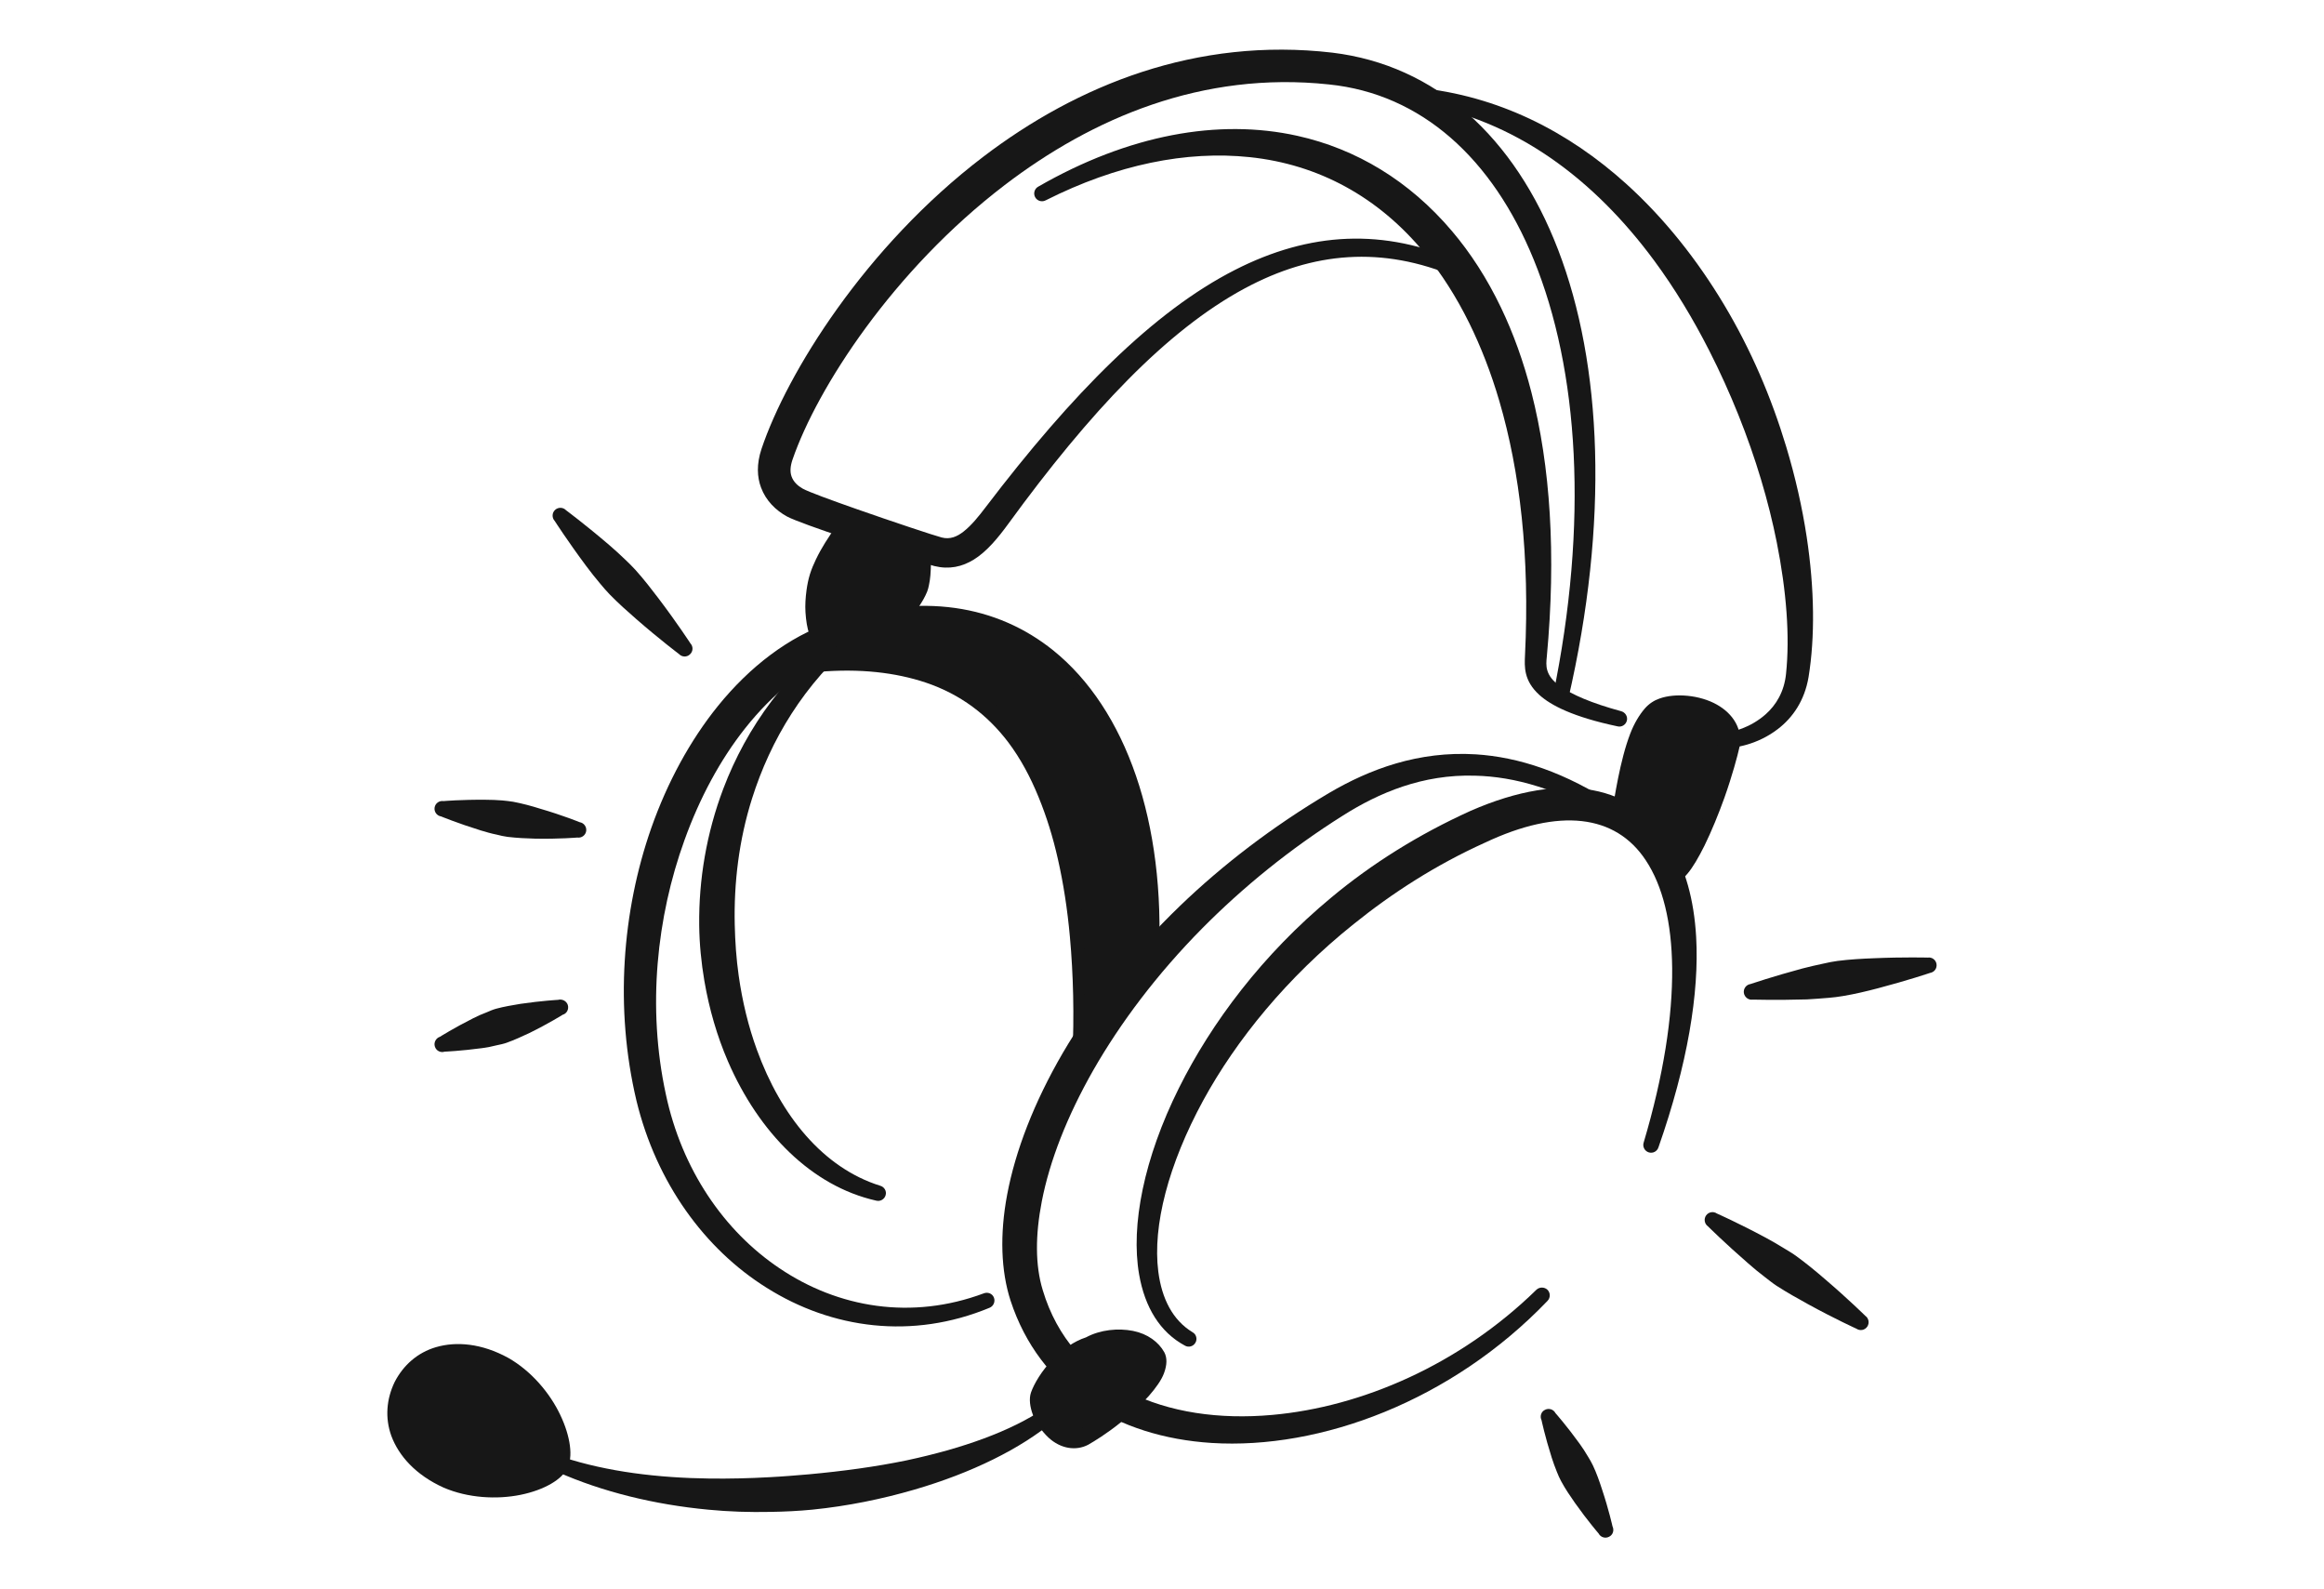 <svg fill="none" height="160" viewBox="0 0 234 160" width="234" xmlns="http://www.w3.org/2000/svg"><g clip-rule="evenodd" fill="#171717" fill-rule="evenodd"><path d="m166.99 115.491c-.132.425-.575.649-.987.514-.411-.134-.638-.582-.505-.985 2.012-6.782 2.916-12.668 2.869-17.57-.045-4.611-.953-8.282-2.664-10.856-3.032-4.588-8.678-5.305-16.176-1.768-4.958 2.238-9.36 5.081-13.248 8.215-6.682 5.349-11.799 11.64-15.136 17.75-3.496 6.424-5.103 12.602-4.517 17.213.349 2.73 1.453 4.902 3.449 6.11.376.202.506.694.291 1.052-.214.381-.693.515-1.069.291-2.496-1.343-4.027-3.849-4.602-7.162-.856-4.947.492-11.707 4.006-18.757 3.279-6.581 8.418-13.453 15.368-19.205 4.061-3.38 8.761-6.334 14.005-8.707 9.522-4.163 16.524-2.507 20.125 3.38 1.464 2.395 2.371 5.529 2.585 9.334.316 5.618-.859 12.78-3.794 21.152z"/><path d="m162.77 81.154c.364.224.472.716.237 1.074-.233.381-.719.47-1.083.246-4.963-3.044-9.428-4.298-13.421-4.387-5.256-.157-9.665 1.724-13.274 4.007-5.41 3.402-10.128 7.274-14.166 11.348-4.584 4.633-8.255 9.535-10.986 14.302-2.639 4.634-4.391 9.133-5.181 13.206-.656 3.38-.672 6.424.098 8.931 2.876 9.603 12.436 13.52 23.102 12.557 9.029-.806 18.885-5.058 26.604-12.601.305-.291.802-.291 1.111 0 .309.313.311.805.006 1.119-9.622 10.05-22.842 14.997-33.829 14.303-9.489-.605-17.307-5.372-20.244-14.348-.958-2.977-1.09-6.626-.338-10.632.826-4.41 2.709-9.311 5.618-14.303 2.917-4.969 6.874-10.05 11.801-14.795 4.286-4.119 9.316-7.991 15.028-11.371 4.049-2.373 8.973-4.23 14.746-3.872 4.262.269 8.996 1.768 14.171 5.215z"/><path d="m109.35 134.629c1.464-.783 3.245-.94 4.734-.649 1.468.291 2.572 1.119 3.147 2.149.3.559.282 1.276-.036 2.126-.251.672-.803 1.455-1.529 2.283-.803.896-1.837 1.858-2.862 2.686-1.332 1.075-2.644 1.88-3.235 2.216-1.24.649-2.782.403-3.995-.716-.661-.627-1.247-1.433-1.551-2.238-.329-.851-.428-1.679-.215-2.306.302-.85 1.072-2.216 2.249-3.38.931-.94 2.048-1.768 3.293-2.171zm-1.531 7.834c.365-.246 1.007-.716 1.786-1.298.566-.403 1.2-.873 1.826-1.365.726-.56 1.453-1.12 2.044-1.679.416-.381.788-.739.987-1.074.009 0 .02-.023.031-.045-.306-.448-.906-.761-1.593-.94-.927-.224-1.977-.291-2.937 0-.904.492-1.629 1.32-2.225 2.148-.698.985-1.132 2.037-1.249 2.686.005-.022.036-.044.036-.044s.027.044.036.067c.029.112.101.201.161.313.287.537 1.229 1.724 1.361 1.209.025-.09-.177-.045-.264.022z"/><path d="m109.654 135.347c2.375-1.007 5.516-.314 6.281 1.365.763 1.701-5.716 6.334-7.245 7.23-1.531.918-3.906-2.037-3.543-3.402.362-1.366 2.133-4.186 4.507-5.193z"/><path d="m57.109 147.787c-.476 1.127-2.304 2.209-4.696 2.695-2.39.485-5.293.33-7.747-.726-2.805-1.27-4.512-3.192-5.26-5.198-.651-1.797-.504-3.703.33-5.432.878-1.703 2.308-2.963 4.155-3.507 2.047-.601 4.608-.392 7.285 1.078 2.322 1.319 4.193 3.544 5.227 5.724 1.055 2.195 1.318 4.31.706 5.366zm-1.4-.698c.128-.313.053-.739-.072-1.236-.251-.99-.875-2.153-1.722-3.27-1.024-1.339-2.415-2.57-4.041-3.276-1.546-.693-2.98-.862-4.179-.641-1.28.212-2.251.952-2.77 2.05-.563 1.072-.542 2.294.04 3.427.571 1.096 1.548 2.125 3.033 2.939 1.517.865 3.337 1.239 5.018 1.257 1.423.02 2.722-.173 3.663-.566.471-.197.855-.393 1.029-.684z"/><path d="m56.399 147.434c-.95 1.906-6.888 3.069-11.065.987-4.154-2.071-5.446-5.629-4.013-8.504 1.433-2.874 5.052-3.984 9.206-1.913 4.177 2.082 6.822 7.525 5.872 9.43z"/><path d="m56.114 148.171c-.404-.156-.607-.604-.452-1.007.155-.403.609-.604 1.013-.47 4.518 1.477 9.601 2.082 14.798 2.149 1.988.022 3.989-.023 5.985-.135 1.332-.067 2.659-.179 3.978-.291 3.409-.313 6.742-.761 9.871-1.41 5.556-1.186 10.458-2.91 13.878-5.237.345-.269.837-.202 1.099.156.262.336.195.829-.152 1.097-3.362 2.82-8.307 5.26-14.079 6.939-3.228.94-6.704 1.656-10.278 2.014-1.385.135-2.787.202-4.188.224-2.099.045-4.206-.022-6.285-.224-5.418-.514-10.637-1.79-15.187-3.805z"/><path d="m163.801 82.342c-.11.425-.537.671-.958.56-.418-.112-.669-.537-.559-.962.277-1.589.819-5.372 1.86-8.08.403-1.052.926-1.903 1.463-2.529.448-.515.967-.828 1.476-1.007 1.604-.582 4.073-.358 5.781.604 1.672.94 2.605 2.485 2.288 4.253-.197.895-.737 2.91-1.516 5.104-.586 1.634-1.296 3.38-2.021 4.857-.582 1.164-1.162 2.171-1.714 2.82-.567.671-1.117 1.03-1.596 1.074-.428.067-.829-.224-.898-.649s.224-.828.651-.895c.061-.022.07-.112.13-.201.155-.157.285-.425.434-.716.466-.895.876-2.216 1.285-3.648.916-3.223 1.654-7.006 1.795-8.327.025-.157-.145-.224-.27-.336-.345-.291-.813-.515-1.305-.649-.701-.202-1.453-.336-2.028-.179-.215.067-.401.269-.598.515-.436.56-.859 1.276-1.247 2.082-1.108 2.283-2.012 5.059-2.453 6.312z"/><path d="m163.047 82.14c.595-2.283 2.187-9.491 4.548-10.274 2.165-.694 6.241.604 5.838 3.022s-3.197 13.027-5.247 13.363c-1.108-2.843-2.845-4.924-5.139-6.111z"/><path d="m173.357 75.247c-.43-.045-.735-.448-.681-.873.056-.425.448-.739.878-.671.866.067 2.739-.47 4.246-1.813 1.025-.918 1.848-2.239 2.032-4.051.398-3.774.043-8.34-.931-13.237-.824-4.136-2.124-8.492-3.855-12.81-.875-2.185-1.857-4.358-2.943-6.491-1.611-3.167-3.456-6.238-5.562-9.088-5.916-7.997-13.864-14.245-24.06-15.832-.429-.056-.732-.45-.678-.88.056-.428.448-.732.877-.678 8.19.804 15.241 4.432 21.056 9.678 3.839 3.467 7.141 7.639 9.849 12.159 1.345 2.245 2.538 4.58 3.574 6.957 1.055 2.417 1.943 4.88 2.684 7.328.934 3.093 1.625 6.167 2.073 9.126.792 5.238.833 10.097.186 14.081-.403 2.395-1.61 4.096-3.06 5.215-2.066 1.611-4.573 2.059-5.685 1.88z"/><path d="m105.289 20.167c-.38.206-.857.063-1.063-.318-.204-.381-.063-.857.318-1.063 9.09-5.226 18.137-6.876 26.081-5.114 5.938 1.316 11.279 4.535 15.551 9.567 1.883 2.214 3.553 4.794 4.956 7.726 1.236 2.576 2.268 5.428 3.067 8.544 1.895 7.398 2.502 16.297 1.544 26.625-.078.806-.226 1.858 1.379 2.977 1.164.806 3.055 1.656 6.108 2.485.421.112.678.537.578.94-.103.425-.529.694-.949.582-4.443-.94-6.709-2.104-7.884-3.179-1.567-1.433-1.477-2.843-1.426-3.962.491-9.987-.508-18.515-2.578-25.582-.839-2.872-1.865-5.493-3.037-7.874-1.303-2.643-2.801-4.98-4.47-7.017-4.665-5.692-10.733-8.962-17.634-9.685-6.352-.667-13.36.727-20.541 4.349z"/><path d="m157.891 70.434c-.094.425-.513.694-.936.604-.423-.089-.689-.515-.597-.94 3.617-17.506 2.607-32.87-1.934-43.972-4.15-10.149-11.275-16.673-20.622-17.627-12.765-1.361-23.829 3.402-32.648 10.137-11.234 8.579-18.869 20.422-21.351 27.616-.235.68-.269 1.247-.103 1.712.199.564.645.953 1.121 1.224.577.327 2.876 1.162 5.432 2.061 3.637 1.276 7.785 2.655 8.562 2.858.844.222 1.549-.083 2.198-.591.81-.633 1.538-1.544 2.249-2.48 8.693-11.42 16.883-19.691 25.094-23.869 7.471-3.805 14.965-4.291 22.866-.725.396.175.578.638.405 1.034-.174.396-.638.577-1.034.405-7.429-3.147-14.388-2.545-21.264 1.151-7.867 4.228-15.605 12.445-23.8 23.695-1.056 1.448-2.187 2.807-3.465 3.597-1.182.734-2.489 1.025-3.982.66-.801-.197-5.085-1.536-8.839-2.784-2.82-.938-5.345-1.849-5.987-2.198-1.137-.618-2.138-1.598-2.63-2.926-.39-1.05-.466-2.339.051-3.89 2.565-7.624 10.422-20.335 22.311-29.394 9.475-7.219 21.479-12.085 35.168-10.491 10.375 1.256 18.357 8.463 22.73 19.845 4.43 11.523 5.155 27.366 1.003 45.286z"/><path d="m116.668 96.668c-.016.448-.378.783-.813.761-.432 0-.772-.38-.756-.806.161-10.498-2.368-19.451-7.064-25.36-5.24-6.581-13.264-9.148-23.245-5.461-3.664 1.321-6.97 3.984-9.768 7.521-2.502 3.156-4.575 7.006-6.105 11.259-2.791 7.722-3.773 16.809-1.878 25.561 1.605 7.588 5.868 13.788 11.437 17.526 5.929 4.007 13.322 5.238 20.581 2.53.403-.157.86.022 1.018.425.159.403-.04.873-.443 1.03-7.778 3.223-15.861 2.126-22.439-2.015-6.236-3.895-11.098-10.565-13.107-18.824-2.213-9.334-1.431-19.115 1.483-27.442 1.628-4.633 3.929-8.841 6.689-12.266 3.257-4.029 7.174-7.006 11.422-8.463 9.121-3.084 16.731-1.694 22.36 2.823 7.362 5.931 11.342 17.369 10.628 31.202z"/><path d="m88.621 119.365c.418.112.667.538.555.94-.112.426-.544.672-.96.56-6.484-1.455-11.803-6.827-14.925-14.034-1.083-2.507-1.88-5.238-2.368-8.081-.311-1.835-.501-3.716-.521-5.618-.051-4.566.734-9.267 2.431-13.743 2.344-6.178 6.444-11.908 12.537-16.313.34-.266.835-.206 1.101.136.266.34.206.835-.137 1.09-5.385 4.544-8.747 10.184-10.614 16.094-1.323 4.186-1.833 8.505-1.739 12.691.038 1.724.159 3.447.394 5.104.367 2.619.983 5.148 1.831 7.476 2.415 6.67 6.69 11.908 12.416 13.698z"/><path d="m109.538 106.583c-.04.425-.423.761-.855.716-.43-.045-.747-.425-.707-.851.195-4.252.096-8.326-.249-12.131-.25-2.776-.658-5.417-1.215-7.856-.504-2.238-1.153-4.298-1.932-6.2-.837-2.059-1.828-3.895-3.053-5.529-2.09-2.753-4.799-4.835-8.324-6.021-3.028-1.007-6.596-1.433-10.806-1.074-.43.067-.824-.246-.882-.671-.056-.425.246-.828.676-.873 5.576-1.007 10.227-.627 14.068.828 3.187 1.209 5.815 3.156 7.931 5.708 1.499 1.791 2.741 3.917 3.699 6.29.851 2.104 1.478 4.41 1.905 6.872.452 2.641.681 5.439.699 8.394.024 3.917-.332 8.081-.954 12.4z"/><path d="m82.297 66.878c1.088-1.119 2.27-2.193 3.552-3.183 19.041-5.643 30.799 10.256 30.036 32.952-2.811 3.246-5.193 6.581-7.125 9.871 2.243-23.681-3.829-42.653-26.463-39.64z"/><path d="m84.712 52.284c.181-.394.649-.566 1.041-.383.394.181.566.647.385 1.041 0 0-.231 1.542-.647 3.59-.148.732-.293 1.515-.515 2.294-.177.618-.421 1.213-.622 1.798-.215.627-.457 1.186-.591 1.739-.128.53-.286.969-.235 1.37.02.159-.025.307.047.432.298.313.284.806-.029 1.097-.316.313-.812.291-1.11-.022-.857-.604-1.227-1.916-1.334-3.613-.043-.705.002-1.455.11-2.245.074-.528.181-1.065.342-1.585.161-.517.374-1.01.6-1.482.295-.613.607-1.166.922-1.672.9-1.45 1.636-2.359 1.636-2.359z"/><path d="m92.196 54.862c.13-.412.571-.642.985-.515.412.13.642.568.515.983 0 0 .103 1.048-.016 2.588-.025.327-.076.651-.148.996-.045.215-.092.432-.177.64-.213.53-.501 1.014-.808 1.477-.591.898-1.175 1.551-1.659 2.071-.193.39-.662.551-1.052.36-.387-.19-.548-.662-.358-1.05.105-.649.076-1.462.204-2.449.069-.528.121-1.07.295-1.589.179-.537.461-1.01.728-1.448.788-1.3 1.491-2.064 1.491-2.064z"/><path d="m85.421 52.613c2.682.92 5.708 1.911 7.523 2.482 0 0-1.735 5.562-2.762 7.66-1.898.251-3.881.732-5.945 1.455-.414.157-.826.313-1.233.492-2.124-2.247 2.417-12.089 2.417-12.089z"/><path d="m55.852 52.442c-.295-.318-.279-.815.038-1.11.316-.295.813-.278 1.109.038 0 0 1.94 1.439 4.328 3.485.54.461 1.084.96 1.632 1.486.35.336.705.676 1.033 1.041.841.938 1.609 1.93 2.313 2.858 1.895 2.5 3.212 4.528 3.212 4.528.295.313.278.806-.038 1.097-.318.313-.814.291-1.109-.022 0 0-1.933-1.455-4.299-3.516-.879-.766-1.815-1.598-2.694-2.5-.343-.351-.658-.73-.97-1.101-.487-.582-.948-1.159-1.372-1.73-1.878-2.52-3.182-4.553-3.182-4.553z"/><path d="m44.414 82.189c-.428-.067-.721-.47-.654-.895s.468-.716.896-.649c0 0 1.82-.157 4.234-.134.54 0 1.097.022 1.673.067.367.045.738.067 1.104.134.941.179 1.853.425 2.702.694 2.306.671 3.999 1.365 3.999 1.365.428.067.721.47.654.895-.067.425-.468.716-.896.649 0 0-1.822.157-4.228.112-.885-.022-1.833-.067-2.783-.179-.369-.045-.732-.134-1.09-.224-.562-.112-1.102-.269-1.618-.425-2.306-.716-3.993-1.41-3.993-1.41z"/><path d="m44.769 105.869c-.413.134-.854-.089-.983-.515-.129-.403.102-.85.515-.985 0 0 1.38-.873 3.333-1.857.434-.224.892-.426 1.373-.605.306-.134.617-.268.938-.358.829-.224 1.668-.358 2.455-.492 2.151-.314 3.788-.403 3.788-.403.413-.112.854.112.983.515.129.425-.102.872-.515.984 0 0-1.388.873-3.345 1.836-.716.335-1.486.694-2.3.985-.316.112-.642.179-.964.246-.507.134-.998.224-1.48.291-2.163.291-3.8.358-3.8.358z"/><path d="m176.48 100.63c-.428.067-.829-.246-.893-.672-.063-.425.232-.828.66-.895 0 0 2.247-.761 5.237-1.567.676-.179 1.384-.336 2.116-.492.467-.112.942-.201 1.421-.268 1.231-.157 2.462-.224 3.608-.269 3.087-.134 5.464-.067 5.464-.067.43-.067.828.224.893.649.065.448-.231.828-.66.895 0 0-2.252.761-5.242 1.545-1.113.291-2.31.582-3.533.783-.476.089-.958.134-1.434.179-.743.067-1.469.112-2.167.157-3.093.089-5.47.022-5.47.022z"/><path d="m171.98 123.461c-.355-.247-.447-.739-.201-1.097s.734-.448 1.092-.202c0 0 2.183.963 4.927 2.44.618.336 1.251.694 1.893 1.097.41.246.824.492 1.22.783 1.01.739 1.961 1.522 2.838 2.283 2.362 2.015 4.061 3.694 4.061 3.694.356.246.445.738.199 1.096-.246.359-.734.448-1.09.202 0 0-2.178-.985-4.904-2.485-1.014-.559-2.095-1.164-3.136-1.835-.407-.269-.793-.582-1.171-.873-.593-.448-1.161-.918-1.692-1.388-2.348-2.037-4.036-3.715-4.036-3.715z"/><path d="m155.217 142.976c-.195-.403-.039-.873.349-1.052.387-.201.859-.045 1.054.336 0 0 1.112 1.253 2.422 3.066.291.403.571.829.846 1.299.177.291.354.582.499.895.372.783.658 1.612.913 2.395.701 2.104 1.059 3.738 1.059 3.738.195.403.038.873-.349 1.052-.387.202-.857.045-1.052-.336 0 0-1.106-1.276-2.389-3.089-.467-.671-.96-1.387-1.381-2.171-.161-.291-.293-.604-.42-.918-.2-.492-.379-.984-.529-1.454-.676-2.127-1.022-3.761-1.022-3.761z"/></g></svg>